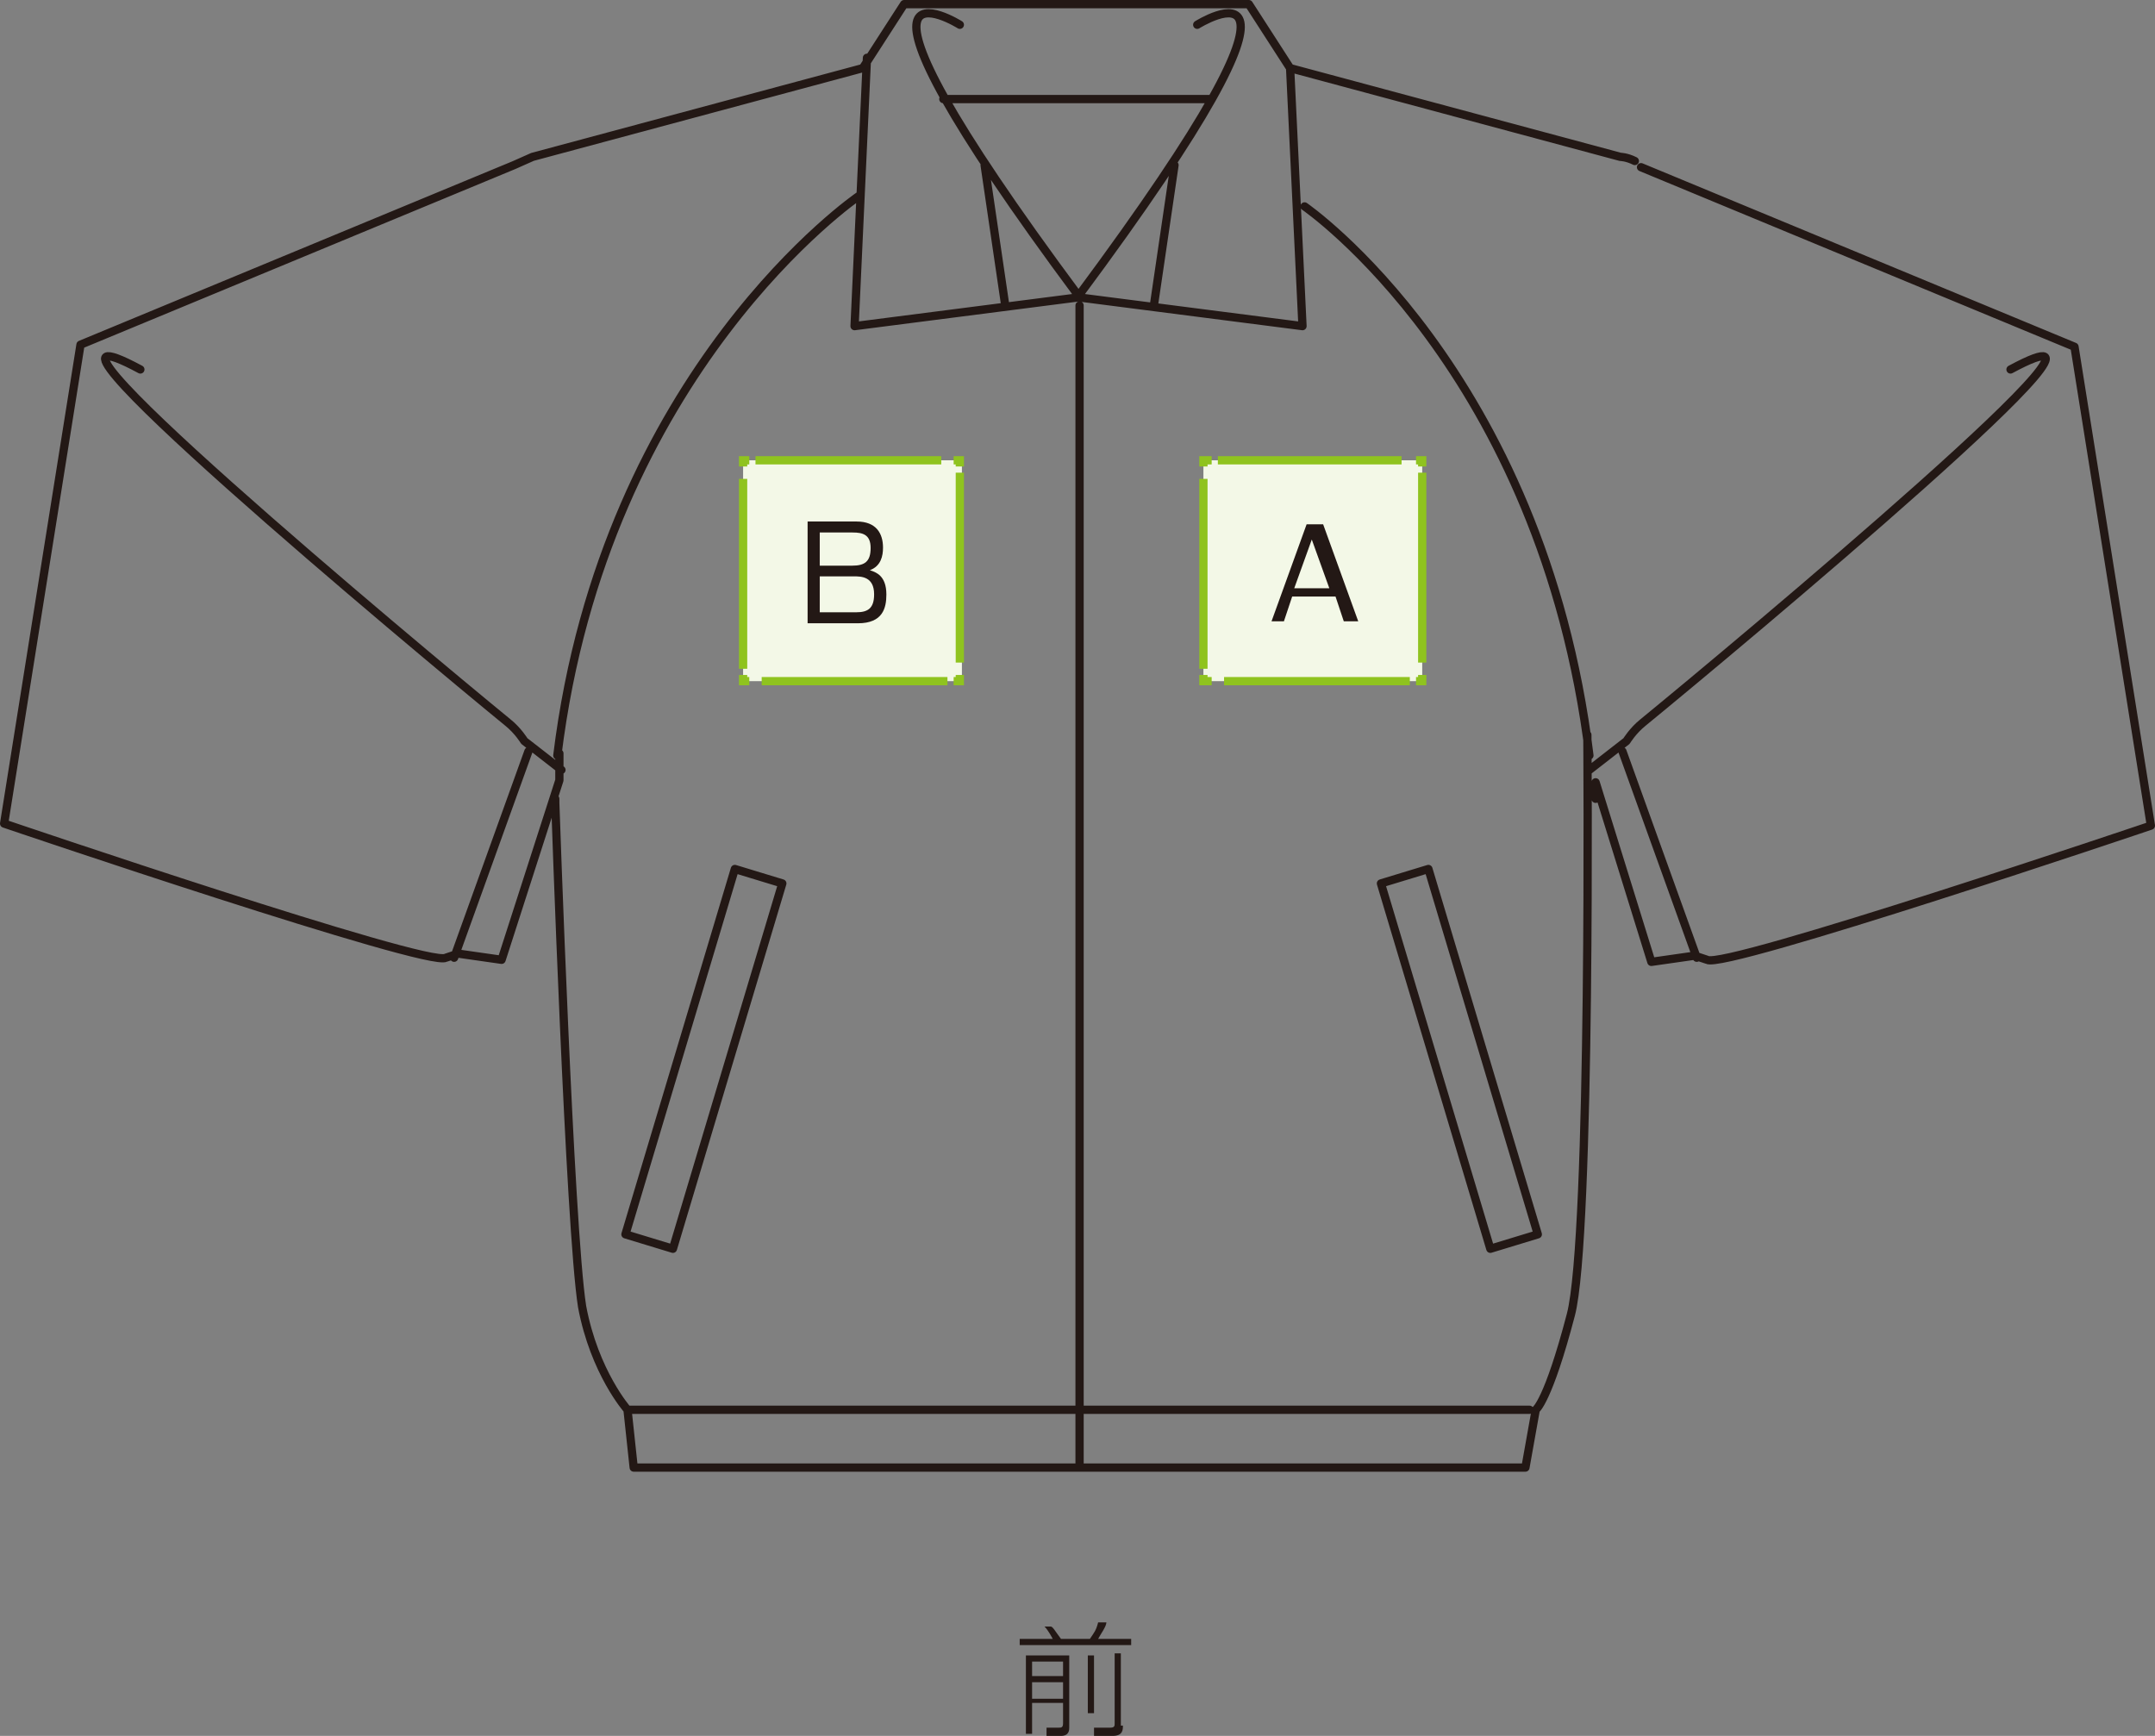 <?xml version="1.0" encoding="UTF-8"?>
<svg id="_レイヤー_2" xmlns="http://www.w3.org/2000/svg" viewBox="0 0 104.4 84.1">
  <rect x="0" y="0" width="104.4" height="84.1" fill="#808080" stroke="none"/>
  <defs>
    <style>
      .cls-1 {
        fill: #231815;
      }

      .cls-2 {
        stroke-dasharray: 0 0 0 0 0 0;
      }

      .cls-2, .cls-3, .cls-4 {
        fill: none;
        stroke-width: .4px;
      }

      .cls-2, .cls-4 {
        stroke: #8fc31f;
        stroke-miterlimit: 10;
      }

      .cls-5 {
        fill: #f3f8e7;
      }

      .cls-3 {
        stroke: #231815;
        stroke-linecap: round;
        stroke-linejoin: round;
      }
    </style>
  </defs>
  <g id="_レイヤー_3">
    <g>
      <path class="cls-1" d="M51,79.4s-.2-.4-.4-.6h.3c.1,0,.2.2.5.6h1.4c.2-.3.3-.4.4-.8h.4c0,.2-.3.6-.4.8h1.6v.3h-5.4v-.3h1.7-.1ZM51.8,80.2v3.5c0,.1,0,.4-.4.4h-.7v-.4h.6c.1,0,.2,0,.2-.2v-1h-1.5v1.5h-.3v-3.8h2.1ZM51.5,80.5h-1.5v.7h1.5v-.7ZM51.5,81.5h-1.5v.8h1.5v-.8ZM53,80.2v2.8h-.3v-2.8h.3ZM54.4,83.6c0,.2,0,.5-.5.5h-.9v-.4h.8c.2,0,.2-.1.2-.2v-3.4h.3v3.5h.1Z"/>
      <path class="cls-3" d="M52.3,14.8v56.3M47.7,8l1,6.8M56.9,8l-1,6.8M30.3,59.8l2.3.7,5.3-17.7-2.3-.7-5.3,17.7ZM74.5,59.8l-2.3.7-5.3-17.7,2.3-.7,5.3,17.7ZM78.6,36.4l3.6,10M97.4,17.9c7.8-4.2-13.4,13.5-17.8,17.1-.5.4-.8.9-.8.9l-1.8,1.4M77.3,38.7v-.8l2.7,8.7,2.1-.3.6.2c.8.5,21.5-6.5,21.5-6.5l-3.7-23.2-21-8.7M25.6,36.4l-3.6,10M30.5,68.3h43.6M41.6,9.5s-12.3,8.4-14.6,27.1M63.2,10s11.5,7.9,13.8,26.6M6.8,17.9c-7.8-4.2,13.4,13.5,17.8,17.1.5.4.8.9.8.9l1.8,1.4M76.9,35.6s.2,24.3-.8,28.1c-1.1,4.2-1.7,4.6-1.7,4.6l-.5,2.8H30.7l-.3-2.8s-1.6-1.8-2.2-5c-.6-3.8-1.3-24.4-1.3-24.4v-.2M27.1,36.5v1.3l-2.8,8.7-2.1-.3-.6.2c-.8.5-21.4-6.5-21.4-6.5l3.7-23.2,21-8.7M24.9,8l.9-.4,16-4.3,2-3.1h16.7l2,3.1,16,4.3s.3,0,.7.2M45.7,4.8h13M46.5,1.2s-7.5-4.7,5.8,13.2l-10.9,1.4.6-13M58,1.2s7.5-4.7-5.8,13.2l10.9,1.4-.6-12.5"/>
      <g>
        <rect class="cls-5" x="58.3" y="22.3" width="10.6" height="10.7"/>
        <g>
          <polyline class="cls-4" points="58.3 32.7 58.3 33 58.7 33"/>
          <line class="cls-2" x1="59.3" y1="33" x2="68.3" y2="33"/>
          <polyline class="cls-4" points="68.6 33 68.9 33 68.9 32.7"/>
          <line class="cls-2" x1="68.9" y1="32.1" x2="68.9" y2="22.9"/>
          <polyline class="cls-4" points="68.9 22.6 68.9 22.3 68.6 22.3"/>
          <line class="cls-2" x1="67.9" y1="22.3" x2="59" y2="22.3"/>
          <polyline class="cls-4" points="58.7 22.3 58.3 22.3 58.3 22.6"/>
          <line class="cls-2" x1="58.3" y1="23.2" x2="58.3" y2="32.4"/>
        </g>
      </g>
      <g>
        <rect class="cls-5" x="36" y="22.3" width="10.6" height="10.7"/>
        <g>
          <polyline class="cls-4" points="36 32.7 36 33 36.3 33"/>
          <line class="cls-2" x1="36.9" y1="33" x2="45.9" y2="33"/>
          <polyline class="cls-4" points="46.2 33 46.5 33 46.5 32.7"/>
          <line class="cls-2" x1="46.5" y1="32.1" x2="46.5" y2="22.9"/>
          <polyline class="cls-4" points="46.5 22.6 46.5 22.3 46.2 22.3"/>
          <line class="cls-2" x1="45.6" y1="22.3" x2="36.6" y2="22.3"/>
          <polyline class="cls-4" points="36.3 22.3 36 22.3 36 22.6"/>
          <line class="cls-2" x1="36" y1="23.2" x2="36" y2="32.4"/>
        </g>
      </g>
      <path class="cls-1" d="M65.7,30.1h-.6l-.4-1.2h-2.1l-.4,1.2h-.6l1.7-4.7h.8l1.7,4.7h-.1ZM63.6,26l-.9,2.5h1.7l-.9-2.5h.1Z"/>
      <path class="cls-1" d="M41.502,25.266c.951,0,1.276.582,1.276,1.264,0,.407-.1.895-.638,1.095.288.094.801.256.801,1.176,0,.65-.169,1.395-1.376,1.395h-2.44v-4.93h2.377ZM39.713,25.797v1.608h1.57c.613,0,.895-.2.895-.857,0-.65-.382-.75-.87-.75h-1.595ZM39.713,27.924v1.739h1.771c.557,0,.863-.188.863-.87,0-.863-.626-.87-.976-.87h-1.658Z"/>
    </g>
  </g>
</svg>